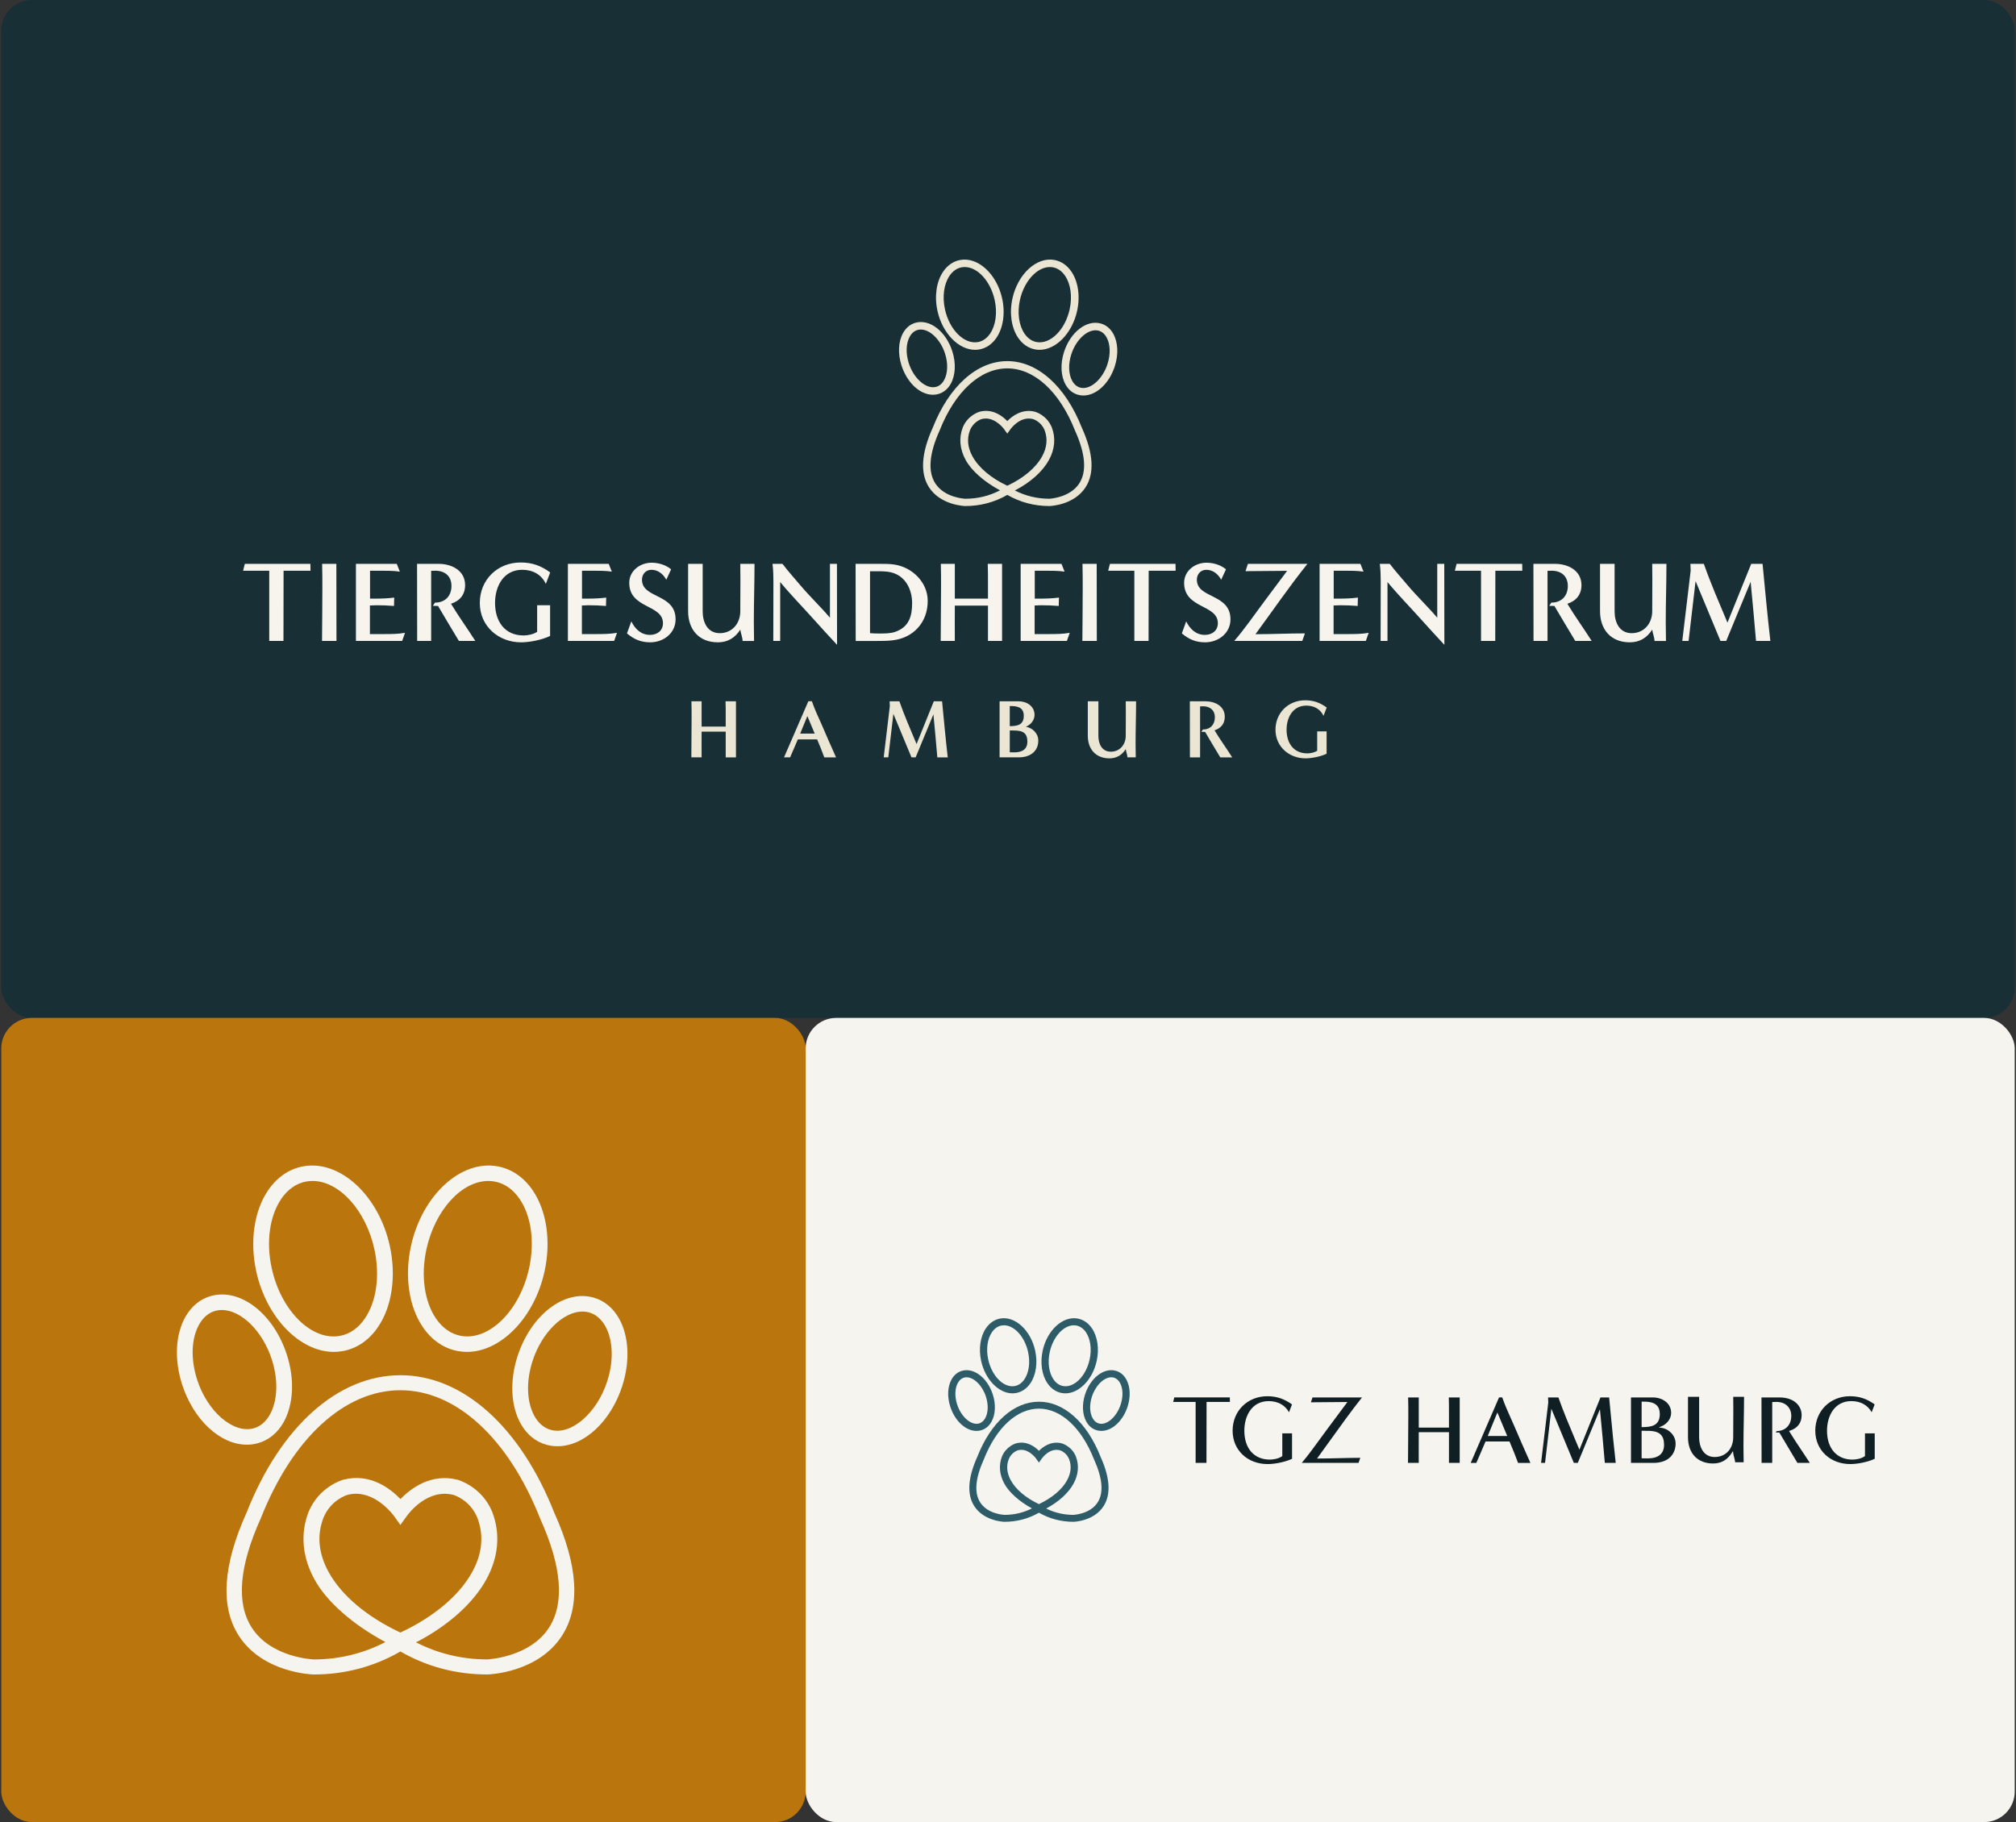 <svg width="792" height="716" viewBox="0 0 792 716" fill="none" xmlns="http://www.w3.org/2000/svg">
<rect x="0" y="0" width="792" height="716" fill="#333333" stroke="none"/>
<g clip-path="url(#clip0_2360_2715)">
<rect x="0.5" width="791" height="400" rx="12" fill="#182F36"/>
<path d="M383.055 137.466C383.637 137.466 384.222 137.412 384.795 137.305C387.461 136.811 389.768 135.23 391.463 132.735C394.122 128.825 394.964 123.069 393.714 117.334C391.606 107.663 384.198 100.865 377.202 102.16C374.537 102.655 372.23 104.236 370.534 106.731C367.875 110.638 367.033 116.396 368.284 122.131C370.188 130.874 376.54 137.466 383.055 137.466ZM373.036 108.363C374.274 106.54 375.91 105.397 377.763 105.051C378.166 104.977 378.581 104.938 378.996 104.938C384.094 104.938 389.159 110.53 390.777 117.948C391.86 122.923 391.183 127.839 388.965 131.103C387.726 132.925 386.091 134.069 384.237 134.414C378.829 135.42 372.994 129.635 371.227 121.518C370.143 116.542 370.821 111.626 373.039 108.366L373.036 108.363Z" fill="#EBE5D3"/>
<path d="M368.581 154.844C370.655 154.278 372.366 152.878 373.527 150.791C375.386 147.444 375.613 142.683 374.129 138.056C371.622 130.225 365.286 125.291 359.707 126.815C357.633 127.381 355.923 128.783 354.762 130.871C352.902 134.215 352.676 138.976 354.159 143.606C356.329 150.386 361.409 155.124 366.507 155.124C367.214 155.124 367.912 155.031 368.581 154.847V154.844ZM367.775 152.009C363.895 153.057 358.973 148.811 357.027 142.725C355.783 138.842 355.923 134.935 357.4 132.279C358.164 130.906 359.239 129.998 360.513 129.653C360.904 129.546 361.316 129.492 361.734 129.492C365.441 129.492 369.539 133.554 371.261 138.937C372.506 142.82 372.365 146.727 370.888 149.386C370.124 150.755 369.05 151.666 367.775 152.012V152.009Z" fill="#EBE5D3"/>
<path d="M406.652 137.305C407.226 137.412 407.81 137.466 408.393 137.466C414.908 137.466 421.259 130.873 423.164 122.131C424.414 116.396 423.573 110.64 420.913 106.731C419.215 104.235 416.911 102.657 414.245 102.16C407.243 100.856 399.841 107.666 397.734 117.334C396.484 123.069 397.325 128.825 399.985 132.734C401.683 135.23 403.987 136.808 406.652 137.305ZM400.674 117.947C402.292 110.53 407.357 104.938 412.455 104.938C412.87 104.938 413.281 104.977 413.687 105.051C415.541 105.397 417.176 106.54 418.415 108.362C420.636 111.623 421.31 116.542 420.227 121.515C418.46 129.629 412.613 135.405 407.217 134.411C405.363 134.065 403.727 132.922 402.489 131.1C400.271 127.839 399.594 122.92 400.677 117.945L400.674 117.947Z" fill="#EBE5D3"/>
<path d="M437.364 131.165C436.203 129.078 434.493 127.676 432.419 127.113C426.84 125.582 420.504 130.519 417.994 138.353C416.51 142.984 416.737 147.745 418.597 151.089C419.758 153.176 421.468 154.579 423.542 155.141C424.211 155.326 424.909 155.418 425.617 155.418C430.718 155.418 435.795 150.681 437.967 143.901C439.451 139.271 439.224 134.509 437.364 131.165ZM435.099 143.022C433.147 149.118 428.222 153.373 424.351 152.307C423.077 151.958 421.999 151.05 421.238 149.68C419.758 147.021 419.618 143.115 420.865 139.232C422.59 133.845 426.685 129.787 430.392 129.787C430.81 129.787 431.222 129.84 431.613 129.948C432.887 130.296 433.962 131.204 434.726 132.574C436.203 135.233 436.344 139.137 435.099 143.022Z" fill="#EBE5D3"/>
<path d="M395.726 141.905H395.723C383.847 141.905 372.902 151.681 366.452 168.04C361.912 178.084 361.414 185.971 364.972 191.486C369.511 198.519 378.809 198.844 379.209 198.853C385.133 198.853 390.691 197.379 395.729 194.476C400.773 197.379 406.336 198.85 412.276 198.85H412.282C412.673 198.841 421.937 198.513 426.474 191.483C430.035 185.968 429.545 178.099 425.021 168.1C418.544 151.696 407.59 141.902 395.726 141.902V141.905ZM381.083 169.023C382.492 165.616 385.53 164.708 385.652 164.675C386.193 164.532 386.742 164.461 387.285 164.461C391.404 164.461 394.395 168.546 394.427 168.591L395.717 170.395L396.982 168.647C397.37 168.112 400.907 163.449 405.778 164.669C405.907 164.705 408.954 165.601 410.354 168.99C411.646 172.346 411.324 175.83 409.396 179.343C406.948 183.801 402.098 187.892 395.726 190.873C389.353 187.892 384.5 183.798 382.053 179.34C380.125 175.827 379.799 172.352 381.083 169.023ZM398.961 192.603C404.963 189.443 409.622 185.236 412.082 180.758C414.413 176.508 414.798 172.063 413.195 167.9C411.21 163.097 406.763 161.838 406.569 161.784C401.525 160.522 397.666 163.475 395.732 165.467C393.786 163.446 389.912 160.459 384.85 161.79C384.662 161.841 380.238 163.106 378.241 167.93C376.648 172.069 377.036 176.502 379.367 180.752C381.692 184.989 386.605 189.324 392.872 192.683C388.628 194.875 384.047 195.985 379.256 195.985C378.925 195.973 371.078 195.601 367.434 189.935C364.44 185.281 365.016 178.283 369.153 169.13C375.173 153.872 385.106 144.764 395.726 144.761C406.336 144.761 416.275 153.89 422.322 169.189C426.438 178.298 427.008 185.275 424.015 189.932C420.409 195.536 412.565 195.967 412.24 195.982C407.462 195.982 402.895 194.883 398.663 192.719C398.755 192.683 398.854 192.641 398.961 192.594V192.603Z" fill="#EBE5D3"/>
<path d="M105.773 251.864V224.267H95.5L96.177 221.569H121.947L121.992 224.267H111.405C111.405 233.48 111.361 242.651 111.361 251.864H105.773Z" fill="#F7F4EE"/>
<path d="M126.508 251.864C126.553 244.985 126.642 238.155 126.642 231.279C126.642 228.043 126.642 224.806 126.553 221.569H132.14C132.14 231.684 132.185 241.752 132.185 251.864H126.508Z" fill="#F7F4EE"/>
<path d="M139.828 251.864V221.569H155.868L157.086 224.627C154.653 224.267 152.176 224.267 149.696 224.267H145.371V235.234H147.535C149.967 235.234 152.444 235.144 154.877 234.829L154.787 238.11C152.489 237.931 150.191 237.839 147.893 237.839C147.036 237.839 146.18 237.884 145.326 237.928V249.166H150.734C153.528 249.166 156.366 249.166 159.115 248.672L157.99 251.864H139.834H139.828Z" fill="#F7F4EE"/>
<path d="M180.286 251.864C177.538 247.278 174.789 242.74 172.087 238.11C171.413 238.11 170.735 238.11 170.061 238.065L170.873 236.806C174.884 236.806 177.361 234.201 177.361 230.243C177.361 226.286 174.657 224.264 171.01 224.264C170.47 224.264 169.93 224.264 169.386 224.309V251.861H163.889L163.844 221.566H172.314C177.451 221.566 182.722 224.175 182.722 229.928C182.722 233.659 180.651 236.13 177.179 237.253C180.197 242.243 183.62 246.963 186.73 251.861H180.286V251.864Z" fill="#F7F4EE"/>
<path d="M211.017 237.842H216.109V249.889C213.046 251.417 208.089 252.406 204.71 252.406C195.834 252.406 188.491 246.069 188.491 236.943C188.491 227.816 195.431 221.033 204.531 221.033C209.08 221.033 212.506 222.29 216.153 224.943L214.44 229.436C212.682 225.705 209.259 223.907 205.161 223.907C197.818 223.907 194.484 230.38 194.484 236.94C194.484 243.997 198.135 249.705 205.704 249.705C207.369 249.705 209.623 249.255 211.02 248.267V237.839L211.017 237.842Z" fill="#F7F4EE"/>
<path d="M223.104 251.864V221.569H239.144L240.362 224.627C237.929 224.267 235.452 224.267 232.972 224.267H228.647V235.234H230.811C233.243 235.234 235.724 235.144 238.153 234.829L238.064 238.11C235.766 237.931 233.467 237.839 231.169 237.839C230.313 237.839 229.456 237.884 228.602 237.928V249.166H234.011C236.804 249.166 239.643 249.166 242.392 248.672L241.266 251.864H223.11H223.104Z" fill="#F7F4EE"/>
<path d="M248.018 244.179C249.504 247.189 251.847 249.482 255.36 249.482C258.154 249.482 260.452 247.865 260.452 244.9C260.452 237.438 247.206 239.281 247.206 229.032C247.206 224.267 251.486 221.12 255.993 221.12C258.605 221.12 261.625 221.975 263.652 223.726L261.759 227.817C260.589 225.613 258.515 223.907 255.948 223.907C253.695 223.907 252.208 225.616 252.208 227.817C252.208 235.279 265.41 233.165 265.41 243.369C265.41 248.809 260.679 252.403 255.453 252.403C251.802 252.403 249.057 251.236 246.308 248.896L248.021 244.176L248.018 244.179Z" fill="#F7F4EE"/>
<path d="M291.734 251.864C291.689 250.336 291.012 248.943 290.833 247.415C288.762 250.652 285.878 252.406 282.046 252.406C274.566 252.406 270.331 247.371 270.331 240.135V221.572H276.053V240.269C276.053 244.539 277.945 248.809 282.765 248.809C287.586 248.809 290.83 245.033 290.83 240.18C290.83 236.044 290.875 231.955 290.875 227.819C290.875 225.75 290.875 223.639 290.83 221.572H296.417C296.417 229.213 296.146 236.853 296.146 244.449C296.146 246.921 296.19 249.395 296.235 251.867H291.728L291.734 251.864Z" fill="#F7F4EE"/>
<path d="M326.052 221.569H328.801L328.845 253.391C325.828 250.155 322.807 246.873 319.835 243.547C315.42 238.604 310.734 233.84 306.499 228.716V251.864H303.795C303.795 244.134 303.84 236.446 303.84 228.716C303.84 226.334 303.795 223.951 303.479 221.569H307.397C309.651 224.535 312.173 227.322 314.561 230.154C318.211 234.468 322.354 238.378 326.049 242.74V221.569H326.052Z" fill="#F7F4EE"/>
<path d="M336.167 251.864C336.167 241.752 336.122 231.681 336.122 221.569H345.807C347.655 221.569 349.502 221.569 351.305 221.84C358.379 222.874 364.462 228.808 364.462 236.133C364.462 244.539 358.874 250.741 350.496 251.64C348.47 251.867 346.44 251.867 344.458 251.867H336.167V251.864ZM341.799 224.49V248.806C343.061 248.94 344.321 248.94 345.584 248.94C347.61 248.94 349.998 248.94 351.89 248.219C357.116 246.287 358.334 242.106 358.334 237.026C358.334 231.541 355.678 226.238 349.998 224.889C348.422 224.529 346.798 224.484 345.178 224.484H341.799V224.49Z" fill="#F7F4EE"/>
<path d="M388.131 251.864V237.976H375.109C375.064 242.606 375.109 247.237 375.109 251.864H369.566C369.566 244.673 369.701 237.437 369.701 230.243C369.701 227.367 369.701 224.446 369.611 221.566H375.109V235.231H388.131V228.4C388.131 226.107 388.131 223.859 388.042 221.566H393.674V251.861H388.131V251.864Z" fill="#F7F4EE"/>
<path d="M400.971 251.864V221.569H417.01L418.228 224.627C415.796 224.267 413.318 224.267 410.838 224.267H406.513V235.234H408.677C411.11 235.234 413.59 235.144 416.019 234.829L415.93 238.11C413.632 237.931 411.334 237.839 409.035 237.839C408.179 237.839 407.322 237.884 406.468 237.928V249.166H411.877C414.67 249.166 417.509 249.166 420.258 248.672L419.133 251.864H400.977H400.971Z" fill="#F7F4EE"/>
<path d="M425.216 251.864C425.261 244.985 425.35 238.155 425.35 231.279C425.35 228.043 425.35 224.806 425.261 221.569H430.848C430.848 231.684 430.893 241.752 430.893 251.864H425.216Z" fill="#F7F4EE"/>
<path d="M445.637 251.864V224.267H435.363L436.041 221.569H461.811L461.855 224.267H451.269C451.269 233.48 451.224 242.651 451.224 251.864H445.637Z" fill="#F7F4EE"/>
<path d="M466.004 244.179C467.491 247.189 469.834 249.482 473.346 249.482C476.14 249.482 478.438 247.865 478.438 244.9C478.438 237.438 465.192 239.281 465.192 229.032C465.192 224.267 469.472 221.12 473.979 221.12C476.591 221.12 479.611 221.975 481.638 223.726L479.746 227.817C478.576 225.613 476.501 223.907 473.934 223.907C471.681 223.907 470.195 225.616 470.195 227.817C470.195 235.279 483.396 233.165 483.396 243.369C483.396 248.809 478.665 252.403 473.439 252.403C469.789 252.403 467.043 251.236 464.294 248.896L466.004 244.176V244.179Z" fill="#F7F4EE"/>
<path d="M484.889 251.864C489.258 246.784 492.998 241.258 497.009 235.907C499.893 232.042 502.776 228.177 505.659 224.309L489.306 224.443L490.252 221.566H513.634C506.471 230.511 499.982 239.995 493.225 249.211C499.669 249.211 506.155 248.895 512.643 248.895L511.608 251.861H484.892L484.889 251.864Z" fill="#F7F4EE"/>
<path d="M518.412 251.864V221.569H534.452L535.67 224.627C533.237 224.267 530.76 224.267 528.28 224.267H523.955V235.234H526.119C528.551 235.234 531.031 235.144 533.461 234.829L533.371 238.11C531.073 237.931 528.775 237.839 526.477 237.839C525.62 237.839 524.764 237.884 523.91 237.928V249.166H529.318C532.112 249.166 534.95 249.166 537.699 248.672L536.574 251.864H518.418H518.412Z" fill="#F7F4EE"/>
<path d="M564.64 221.569H567.389L567.433 253.391C564.416 250.155 561.395 246.873 558.423 243.547C554.008 238.604 549.322 233.84 545.087 228.716V251.864H542.383C542.383 244.134 542.428 236.446 542.428 228.716C542.428 226.334 542.383 223.951 542.066 221.569H545.985C548.239 224.535 550.761 227.322 553.149 230.154C556.799 234.468 560.942 238.378 564.637 242.74V221.569H564.64Z" fill="#F7F4EE"/>
<path d="M581.831 251.864V224.267H571.558L572.235 221.569H598.005L598.05 224.267H587.463C587.463 233.48 587.418 242.651 587.418 251.864H581.831Z" fill="#F7F4EE"/>
<path d="M618.856 251.864C616.107 247.278 613.358 242.74 610.657 238.11C609.979 238.11 609.305 238.11 608.63 238.065L609.442 236.806C613.453 236.806 615.931 234.201 615.931 230.243C615.931 226.286 613.227 224.264 609.579 224.264C609.039 224.264 608.499 224.264 607.956 224.309V251.861H602.458L602.413 221.566H610.884C616.02 221.566 621.291 224.175 621.291 229.928C621.291 233.659 619.22 236.13 615.749 237.253C618.766 242.243 622.193 246.963 625.3 251.861H618.856V251.864Z" fill="#F7F4EE"/>
<path d="M649.989 251.864C649.944 250.336 649.267 248.943 649.088 247.415C647.016 250.652 644.133 252.406 640.301 252.406C632.821 252.406 628.586 247.371 628.586 240.135V221.572H634.308V240.269C634.308 244.539 636.2 248.809 641.02 248.809C645.84 248.809 649.085 245.033 649.085 240.18C649.085 236.044 649.13 231.955 649.13 227.819C649.13 225.75 649.13 223.639 649.085 221.572H654.672C654.672 229.213 654.401 236.853 654.401 244.449C654.401 246.921 654.445 249.395 654.49 251.867H649.983L649.989 251.864Z" fill="#F7F4EE"/>
<path d="M689.868 251.864C689.19 244.089 688.516 236.356 687.749 228.626L678.153 251.864H675.9L666.122 228.355L663.373 251.864H660.896L664.185 224.312V223.907C664.185 223.142 664.095 222.335 664.095 221.569H669.366C672.115 229.392 675.449 237.032 678.648 244.673L687.976 221.569H692.435C693.426 231.684 694.327 241.796 695.5 251.864H689.868Z" fill="#F7F4EE"/>
<path d="M285.099 297.609V287.506H275.632C275.599 290.873 275.632 294.241 275.632 297.609H271.603C271.603 292.377 271.701 287.115 271.701 281.887C271.701 279.793 271.701 277.67 271.635 275.577H275.632V285.514H285.099V280.547C285.099 278.879 285.099 277.245 285.034 275.58H289.129V297.612H285.099V297.609Z" fill="#EBE5D3"/>
<path d="M323.832 297.609C322.981 295.224 321.996 292.902 321.014 290.549H313.445L310.398 297.609H308.007L317.573 275.545H318.949C320.029 278.716 321.471 281.724 322.814 284.764C324.649 289.078 326.551 293.363 328.449 297.612H323.829L323.832 297.609ZM317.179 281.396L314.361 288.259H320.062L317.179 281.396Z" fill="#EBE5D3"/>
<path d="M368.238 297.609C367.745 291.954 367.256 286.329 366.698 280.708L359.72 297.609H358.081L350.971 280.514L348.972 297.609H347.169L349.56 277.572V277.277C349.56 276.721 349.494 276.134 349.494 275.58H353.326C355.326 281.267 357.75 286.824 360.078 292.38L366.859 275.58H370.103C370.826 282.935 371.479 290.29 372.333 297.612H368.238V297.609Z" fill="#EBE5D3"/>
<path d="M392.697 297.609V275.577H400.168C403.347 275.577 406.427 277.471 406.427 280.937C406.427 282.997 404.92 284.826 403.018 285.576C405.672 286.002 407.901 288.256 407.901 291.001C407.901 295.48 404.427 297.606 400.299 297.606H392.697V297.609ZM396.694 285.35C399.708 285.317 402.198 284.891 402.198 281.264C402.198 277.831 399.511 277.408 396.694 277.441V285.35ZM396.694 295.614C397.285 295.646 397.873 295.646 398.431 295.646C401.314 295.646 403.609 294.634 403.609 291.43C403.609 286.821 400.234 287.05 396.697 287.05V295.614H396.694Z" fill="#EBE5D3"/>
<path d="M442.912 297.609C442.879 296.498 442.386 295.483 442.255 294.372C440.748 296.724 438.653 297.999 435.868 297.999C430.427 297.999 427.35 294.339 427.35 289.075V275.577H431.51V289.176C431.51 292.282 432.886 295.384 436.393 295.384C439.9 295.384 442.258 292.639 442.258 289.111C442.258 286.103 442.291 283.128 442.291 280.121C442.291 278.617 442.291 277.081 442.258 275.577H446.32C446.32 281.133 446.123 286.69 446.123 292.213C446.123 294.012 446.156 295.81 446.189 297.609H442.912Z" fill="#EBE5D3"/>
<path d="M479.394 297.609C477.394 294.274 475.398 290.971 473.431 287.607C472.938 287.607 472.449 287.607 471.956 287.574L472.547 286.66C475.463 286.66 477.266 284.763 477.266 281.89C477.266 279.016 475.299 277.542 472.646 277.542C472.252 277.542 471.861 277.542 471.467 277.575V297.612H467.47L467.438 275.58H473.598C477.335 275.58 481.167 277.474 481.167 281.66C481.167 284.373 479.66 286.172 477.138 286.99C479.334 290.62 481.824 294.05 484.083 297.615H479.397L479.394 297.609Z" fill="#EBE5D3"/>
<path d="M517.466 287.411H521.167V296.171C518.94 297.282 515.335 297.999 512.879 297.999C506.423 297.999 501.083 293.39 501.083 286.756C501.083 280.121 506.13 275.185 512.747 275.185C516.057 275.185 518.546 276.099 521.2 278.028L519.955 281.298C518.678 278.585 516.189 277.278 513.207 277.278C507.864 277.278 505.441 281.985 505.441 286.759C505.441 291.889 508.094 296.043 513.598 296.043C514.81 296.043 516.448 295.715 517.466 294.998V287.414V287.411Z" fill="#EBE5D3"/>
<rect x="0.5" y="400" width="316" height="316" rx="12" fill="#BA750D"/>
<path d="M131.15 531.237C132.352 531.237 133.559 531.126 134.742 530.905C140.244 529.884 145.006 526.619 148.505 521.466C153.994 513.393 155.732 501.507 153.15 489.665C148.801 469.694 133.51 455.656 119.069 458.331C113.568 459.351 108.806 462.616 105.306 467.769C99.817 475.836 98.08 487.728 100.661 499.571C104.592 517.623 117.702 531.237 131.15 531.237ZM110.469 471.139C113.026 467.376 116.402 465.014 120.227 464.301C121.059 464.147 121.915 464.068 122.772 464.068C133.294 464.068 143.749 475.615 147.088 490.932C149.324 501.206 147.926 511.358 143.349 518.097C140.792 521.86 137.416 524.221 133.59 524.934C122.427 527.013 110.383 515.066 106.736 498.304C104.499 488.029 105.898 477.878 110.475 471.145L110.469 471.139Z" fill="#F6F4EE"/>
<path d="M101.274 567.122C105.555 565.954 109.085 563.064 111.482 558.754C115.32 551.843 115.788 542.011 112.726 532.456C107.551 516.284 94.472 506.096 82.958 509.244C78.676 510.412 75.146 513.308 72.749 517.619C68.911 524.524 68.443 534.356 71.505 543.917C75.984 557.918 86.469 567.7 96.992 567.7C98.452 567.7 99.894 567.51 101.274 567.129V567.122ZM99.61 561.269C91.601 563.433 81.442 554.665 77.425 542.097C74.856 534.079 75.146 526.012 78.196 520.527C79.773 517.692 81.991 515.817 84.621 515.104C85.428 514.882 86.278 514.772 87.141 514.772C94.793 514.772 103.251 523.159 106.806 534.276C109.375 542.294 109.085 550.361 106.036 555.852C104.459 558.68 102.241 560.562 99.61 561.275V561.269Z" fill="#F6F4EE"/>
<path d="M179.856 530.905C181.039 531.126 182.247 531.237 183.448 531.237C196.897 531.237 210.007 517.623 213.937 499.57C216.519 487.728 214.781 475.842 209.292 467.769C205.787 462.616 201.031 459.357 195.529 458.331C181.076 455.637 165.798 469.7 161.448 489.665C158.867 501.507 160.604 513.393 166.093 521.466C169.599 526.619 174.355 529.878 179.856 530.905ZM167.516 490.931C170.856 475.615 181.31 464.067 191.833 464.067C192.689 464.067 193.539 464.147 194.377 464.301C198.203 465.014 201.579 467.375 204.136 471.138C208.719 477.871 210.112 488.029 207.875 498.298C204.228 515.053 192.159 526.982 181.021 524.928C177.195 524.215 173.819 521.854 171.262 518.091C166.685 511.358 165.286 501.2 167.523 490.925L167.516 490.931Z" fill="#F6F4EE"/>
<path d="M243.251 518.225C240.854 513.915 237.324 511.019 233.042 509.857C221.528 506.697 208.449 516.891 203.268 533.069C200.206 542.63 200.674 552.462 204.512 559.367C206.909 563.677 210.439 566.573 214.72 567.736C216.1 568.117 217.542 568.307 219.002 568.307C229.531 568.307 240.01 558.525 244.495 544.524C247.557 534.962 247.089 525.131 243.251 518.225ZM238.575 542.71C234.546 555.297 224.38 564.083 216.39 561.882C213.759 561.162 211.535 559.287 209.964 556.459C206.909 550.968 206.619 542.901 209.194 534.883C212.755 523.759 221.208 515.379 228.859 515.379C229.722 515.379 230.572 515.489 231.379 515.711C234.01 516.43 236.227 518.305 237.805 521.134C240.854 526.625 241.144 534.686 238.575 542.71Z" fill="#F6F4EE"/>
<path d="M157.303 540.405H157.296C132.783 540.405 110.192 560.591 96.878 594.372C87.508 615.112 86.479 631.4 93.823 642.788C103.193 657.311 122.384 657.982 123.209 658C135.438 658 146.909 654.956 157.309 648.961C167.72 654.956 179.204 657.994 191.464 657.994H191.476C192.283 657.975 211.406 657.299 220.77 642.782C228.12 631.394 227.109 615.143 217.77 594.495C204.401 560.622 181.791 540.398 157.303 540.398V540.405ZM127.078 596.402C129.986 589.367 136.258 587.492 136.51 587.424C137.625 587.129 138.759 586.982 139.88 586.982C148.382 586.982 154.555 595.418 154.623 595.51L157.284 599.236L159.896 595.627C160.697 594.52 167.997 584.891 178.052 587.412C178.317 587.486 184.607 589.337 187.496 596.334C190.164 603.264 189.498 610.458 185.518 617.713C180.467 626.918 170.456 635.366 157.303 641.521C144.149 635.366 134.132 626.912 129.08 617.707C125.101 610.452 124.429 603.276 127.078 596.402ZM163.981 645.094C176.37 638.57 185.987 629.882 191.063 620.634C195.875 611.86 196.669 602.679 193.361 594.083C189.264 584.165 180.085 581.565 179.684 581.454C169.273 578.847 161.307 584.946 157.315 589.06C153.298 584.885 145.301 578.718 134.853 581.466C134.465 581.571 125.335 584.184 121.213 594.145C117.923 602.692 118.724 611.847 123.536 620.622C128.335 629.371 138.475 638.324 151.413 645.26C142.652 649.785 133.196 652.079 123.308 652.079C122.624 652.054 106.427 651.286 98.905 639.584C92.726 629.974 93.915 615.524 102.454 596.623C114.88 565.117 135.383 546.307 157.303 546.301C179.204 546.301 199.719 565.153 212.201 596.746C220.696 615.555 221.873 629.962 215.694 639.578C208.251 651.15 192.061 652.042 191.39 652.073C181.526 652.073 172.101 649.804 163.365 645.334C163.556 645.26 163.759 645.174 163.981 645.075V645.094Z" fill="#F6F4EE"/>
<rect x="316.5" y="400" width="475" height="316" rx="12" fill="#F6F4EE"/>
<g clip-path="url(#clip1_2360_2715)">
<path d="M397.753 547.525C398.242 547.525 398.731 547.478 399.214 547.388C401.451 546.972 403.385 545.645 404.806 543.553C407.016 540.299 407.715 535.512 406.68 530.748C404.929 522.711 398.755 517.052 392.913 518.133C390.677 518.549 388.743 519.877 387.321 521.969C385.111 525.223 384.409 530.01 385.448 534.773C387.029 542.042 392.318 547.525 397.75 547.525H397.753ZM389.678 523.519C390.667 522.062 391.968 521.147 393.439 520.875C393.762 520.815 394.088 520.785 394.418 520.785C398.518 520.785 402.599 525.322 403.907 531.337C404.786 535.379 404.24 539.371 402.446 542.009C401.457 543.466 400.156 544.381 398.685 544.654C394.348 545.465 389.648 540.771 388.22 534.191C387.341 530.149 387.887 526.157 389.681 523.519H389.678Z" fill="#2D5B68"/>
<path d="M385.364 562.052C387.115 561.573 388.556 560.392 389.535 558.632C391.086 555.838 391.276 551.869 390.044 548.017C387.957 541.486 382.658 537.374 377.985 538.655C376.234 539.134 374.79 540.319 373.815 542.078C372.263 544.869 372.074 548.838 373.305 552.694C375.109 558.343 379.35 562.288 383.614 562.288C384.209 562.288 384.798 562.208 385.364 562.055V562.052ZM376.008 551.856C375.003 548.708 375.113 545.551 376.301 543.409C376.903 542.325 377.749 541.609 378.744 541.337C379.05 541.253 379.37 541.21 379.696 541.21C382.662 541.21 385.95 544.494 387.341 548.848C388.347 551.995 388.24 555.152 387.048 557.295C386.446 558.379 385.601 559.094 384.605 559.367C381.513 560.209 377.576 556.766 376.008 551.856Z" fill="#2D5B68"/>
<path d="M417.085 547.391C417.567 547.481 418.057 547.528 418.546 547.528C423.978 547.528 429.267 542.045 430.848 534.777C431.886 530.013 431.184 525.226 428.974 521.972C427.553 519.88 425.619 518.552 423.382 518.137C417.544 517.045 411.37 522.707 409.619 530.755C408.584 535.518 409.283 540.306 411.493 543.559C412.914 545.652 414.848 546.976 417.085 547.395V547.391ZM412.388 531.337C413.696 525.322 417.777 520.785 421.878 520.785C422.204 520.785 422.533 520.815 422.856 520.874C424.327 521.147 425.629 522.062 426.617 523.519C428.411 526.161 428.957 530.149 428.079 534.191C426.651 540.761 421.954 545.455 417.614 544.654C416.143 544.381 414.841 543.466 413.853 542.009C412.059 539.367 411.513 535.379 412.392 531.337H412.388Z" fill="#2D5B68"/>
<path d="M438.314 538.651C433.64 537.367 428.341 541.479 426.255 548.013C425.023 551.865 425.213 555.834 426.764 558.628C427.742 560.388 429.184 561.572 430.934 562.048C431.5 562.204 432.089 562.281 432.685 562.281C436.949 562.281 441.189 558.335 442.997 552.687C444.228 548.834 444.038 544.866 442.487 542.071C441.509 540.311 440.068 539.127 438.317 538.651H438.314ZM440.291 551.855C438.716 556.779 434.782 560.218 431.693 559.367C430.698 559.094 429.853 558.379 429.25 557.294C428.059 555.152 427.952 551.995 428.957 548.848C430.349 544.493 433.634 541.21 436.603 541.21C436.929 541.21 437.252 541.253 437.555 541.336C438.55 541.609 439.395 542.324 439.998 543.409C441.186 545.551 441.296 548.708 440.291 551.855Z" fill="#2D5B68"/>
<path d="M408.151 550.811C398.325 550.811 389.282 558.888 383.963 572.407C380.208 580.727 379.805 587.271 382.761 591.858C386.542 597.727 394.268 597.993 394.6 598C399.457 598 404.02 596.799 408.157 594.43C412.301 596.799 416.868 598 421.747 598C422.073 597.99 429.766 597.723 433.543 591.858C436.502 587.271 436.103 580.744 432.368 572.467C427.023 558.908 417.973 550.811 408.154 550.811H408.151ZM408.151 591.053C402.995 588.622 399.067 585.298 397.09 581.685C395.536 578.844 395.269 576.043 396.305 573.355C397.43 570.628 399.833 569.919 399.933 569.889C400.362 569.776 400.798 569.719 401.227 569.719C404.523 569.719 406.916 573.003 406.939 573.036L408.144 574.729L409.332 573.086C409.642 572.657 412.474 568.911 416.352 569.886C416.455 569.916 418.875 570.628 419.987 573.329C421.028 576.033 420.765 578.848 419.211 581.689C417.234 585.302 413.306 588.625 408.154 591.053H408.151ZM431.213 590.391C428.301 594.926 421.964 595.268 421.704 595.282C417.943 595.282 414.338 594.443 410.986 592.79C415.899 590.182 419.714 586.719 421.734 583.029C423.674 579.487 423.994 575.777 422.656 572.301C420.988 568.262 417.257 567.208 417.094 567.165C412.95 566.127 409.761 568.499 408.157 570.109C406.543 568.475 403.338 566.073 399.177 567.171C399.021 567.214 395.299 568.296 393.632 572.331C392.304 575.784 392.627 579.483 394.564 583.026C396.448 586.459 400.392 589.989 405.415 592.743C402.046 594.427 398.418 595.278 394.64 595.282C394.371 595.272 388.03 594.979 385.084 590.391C382.661 586.619 383.14 580.924 386.512 573.452C391.425 560.98 399.513 553.535 408.151 553.532C416.781 553.532 424.876 560.997 429.812 573.512C433.164 580.94 433.637 586.619 431.213 590.391Z" fill="#2D5B68"/>
<path d="M461.33 549.131L460.891 550.891H469.711V574.85H473.968C473.968 570.948 473.978 567.052 473.988 563.16C473.998 559.171 474.008 555.179 474.008 551.18V550.888H483.178L483.148 549.128H461.33V549.131Z" fill="#0F1F24"/>
<path d="M503.761 572.172L503.637 572.258C502.283 573.22 500.219 573.559 498.861 573.559C492.684 573.559 488.849 569.201 488.849 562.185C488.849 556.407 491.802 550.578 498.395 550.578C502.003 550.578 504.819 552.125 506.397 554.953L507.568 551.872C504.423 549.627 501.504 548.662 497.846 548.662C490.087 548.662 484.239 554.477 484.239 562.185C484.239 569.893 490.157 575.319 498.002 575.319C501.035 575.319 505.112 574.431 507.588 573.243V563.256H503.761V572.168V572.172Z" fill="#0F1F24"/>
<path d="M523.053 565.333C526.907 559.957 530.888 554.405 535.075 549.132H515.627L514.998 551.045L529.35 550.925L521.505 561.464C520.48 562.834 519.458 564.242 518.469 565.599C516.229 568.686 513.916 571.87 511.396 574.85H533.71L534.406 572.858C531.727 572.864 529.011 572.931 526.381 572.994C523.629 573.061 520.779 573.131 517.99 573.131H517.414L517.754 572.668C519.531 570.24 521.319 567.745 523.049 565.333H523.053Z" fill="#0F1F24"/>
<path d="M569.235 554.774V560.995H557.369V549.132H553.198C553.268 551.537 553.268 553.995 553.268 556.371C553.268 559.494 553.238 562.678 553.208 565.759C553.182 568.743 553.152 571.823 553.148 574.85H557.369C557.369 573.606 557.366 572.365 557.359 571.125C557.349 568.49 557.342 565.765 557.369 563.081V562.791H569.235V574.85H573.455V549.132H569.168C569.235 551.018 569.235 552.844 569.235 554.771V554.774Z" fill="#0F1F24"/>
<path d="M593.705 557.697C592.46 554.922 591.176 552.058 590.157 549.11H588.916L577.769 574.869H579.982L583.613 566.439H593.02L593.372 567.287C594.401 569.756 595.466 572.304 596.388 574.869H601.237C599.114 570.108 596.861 565.022 594.704 559.939C594.374 559.194 594.038 558.445 593.705 557.697ZM584.465 564.29L588.253 555.042L592.131 564.29H584.465Z" fill="#0F1F24"/>
<path d="M632.162 549.132H628.757L620.483 569.664L620.21 569.009C619.74 567.884 619.265 566.757 618.792 565.632C616.532 560.263 614.195 554.711 612.228 549.132H608.164C608.171 549.365 608.184 549.604 608.197 549.837C608.217 550.176 608.237 550.529 608.237 550.868V551.254L605.425 574.85H606.986L609.466 553.59L618.293 574.85H619.854L628.541 553.779L628.654 554.94C629.287 561.331 629.829 567.492 630.465 574.85H634.752C634.003 568.367 633.371 561.763 632.761 555.369C632.562 553.29 632.365 551.211 632.159 549.132H632.162Z" fill="#0F1F24"/>
<path d="M652.702 561.068L651.657 560.901L652.642 560.512C654.926 559.607 656.52 557.441 656.52 555.243C656.52 551.234 652.915 549.135 649.354 549.135H640.743V574.853H649.51C655.974 574.853 658.277 570.931 658.277 567.262C658.277 564.241 655.881 561.58 652.706 561.071L652.702 561.068ZM644.92 550.775H645.21C647.247 550.748 649.51 550.905 650.862 552.239C651.661 553.027 652.063 554.168 652.063 555.628C652.063 560.329 648.682 560.758 645.217 560.798H644.924V550.775H644.92ZM647.28 573.09C646.605 573.09 645.906 573.09 645.193 573.05L644.917 573.034V562.242H645.779C648.419 562.232 650.918 562.225 652.413 563.716C653.305 564.604 653.737 565.928 653.737 567.764C653.737 571.247 651.504 573.09 647.277 573.09H647.28Z" fill="#0F1F24"/>
<path d="M680.945 554.032C680.945 555.828 680.935 557.614 680.925 559.397C680.915 561.181 680.905 562.967 680.905 564.76C680.905 569.344 677.912 572.544 673.625 572.544C669.115 572.544 667.518 568.393 667.518 564.84V548.898H663.141V564.723C663.141 571.114 666.918 575.086 673 575.086C676.152 575.086 678.561 573.712 680.369 570.888L680.808 570.199L680.905 571.011C680.971 571.58 681.124 572.142 681.274 572.688C681.444 573.31 681.617 573.948 681.673 574.617H685.005C684.969 572.598 684.932 570.519 684.932 568.469C684.932 565.176 684.992 561.813 685.049 558.562C685.105 555.395 685.162 552.122 685.165 548.898H680.911C680.945 550.602 680.945 552.345 680.945 554.032Z" fill="#0F1F24"/>
<path d="M703.029 562.611L702.839 562.298L703.189 562.185C706.198 561.207 707.789 559.105 707.789 556.101C707.789 552.634 705.089 549.135 699.061 549.135H692.012L692.048 574.853H696.229V550.954L696.495 550.931C696.974 550.891 697.457 550.891 697.923 550.891C701.391 550.891 703.718 553.094 703.718 556.374C703.718 559.956 701.465 562.292 697.963 562.362L697.617 562.897C698.033 562.911 698.449 562.911 698.855 562.911H699.021L699.105 563.054C700.952 566.221 702.856 569.398 704.696 572.468L706.124 574.85H711.011C709.949 573.187 708.834 571.527 707.752 569.917C706.161 567.548 704.52 565.1 703.016 562.611H703.029Z" fill="#0F1F24"/>
<path d="M732.669 563.256V572.168L732.546 572.254C731.191 573.216 729.127 573.555 727.769 573.555C721.592 573.555 717.757 569.197 717.757 562.181C717.757 556.403 720.71 550.574 727.303 550.574C730.911 550.574 733.727 552.121 735.305 554.949L736.477 551.868C733.331 549.623 730.412 548.658 726.754 548.658C718.996 548.658 713.147 554.473 713.147 562.181C713.147 569.889 719.065 575.315 726.911 575.315C729.943 575.315 734.02 574.427 736.497 573.239V563.252H732.669V563.256Z" fill="#0F1F24"/>
</g>
</g>
<defs>
<clipPath id="clip0_2360_2715">
<rect width="791" height="716" fill="white" transform="translate(0.5)"/>
</clipPath>
<clipPath id="clip1_2360_2715">
<rect width="364" height="80" fill="white" transform="translate(372.5 518)"/>
</clipPath>
</defs>
</svg>
